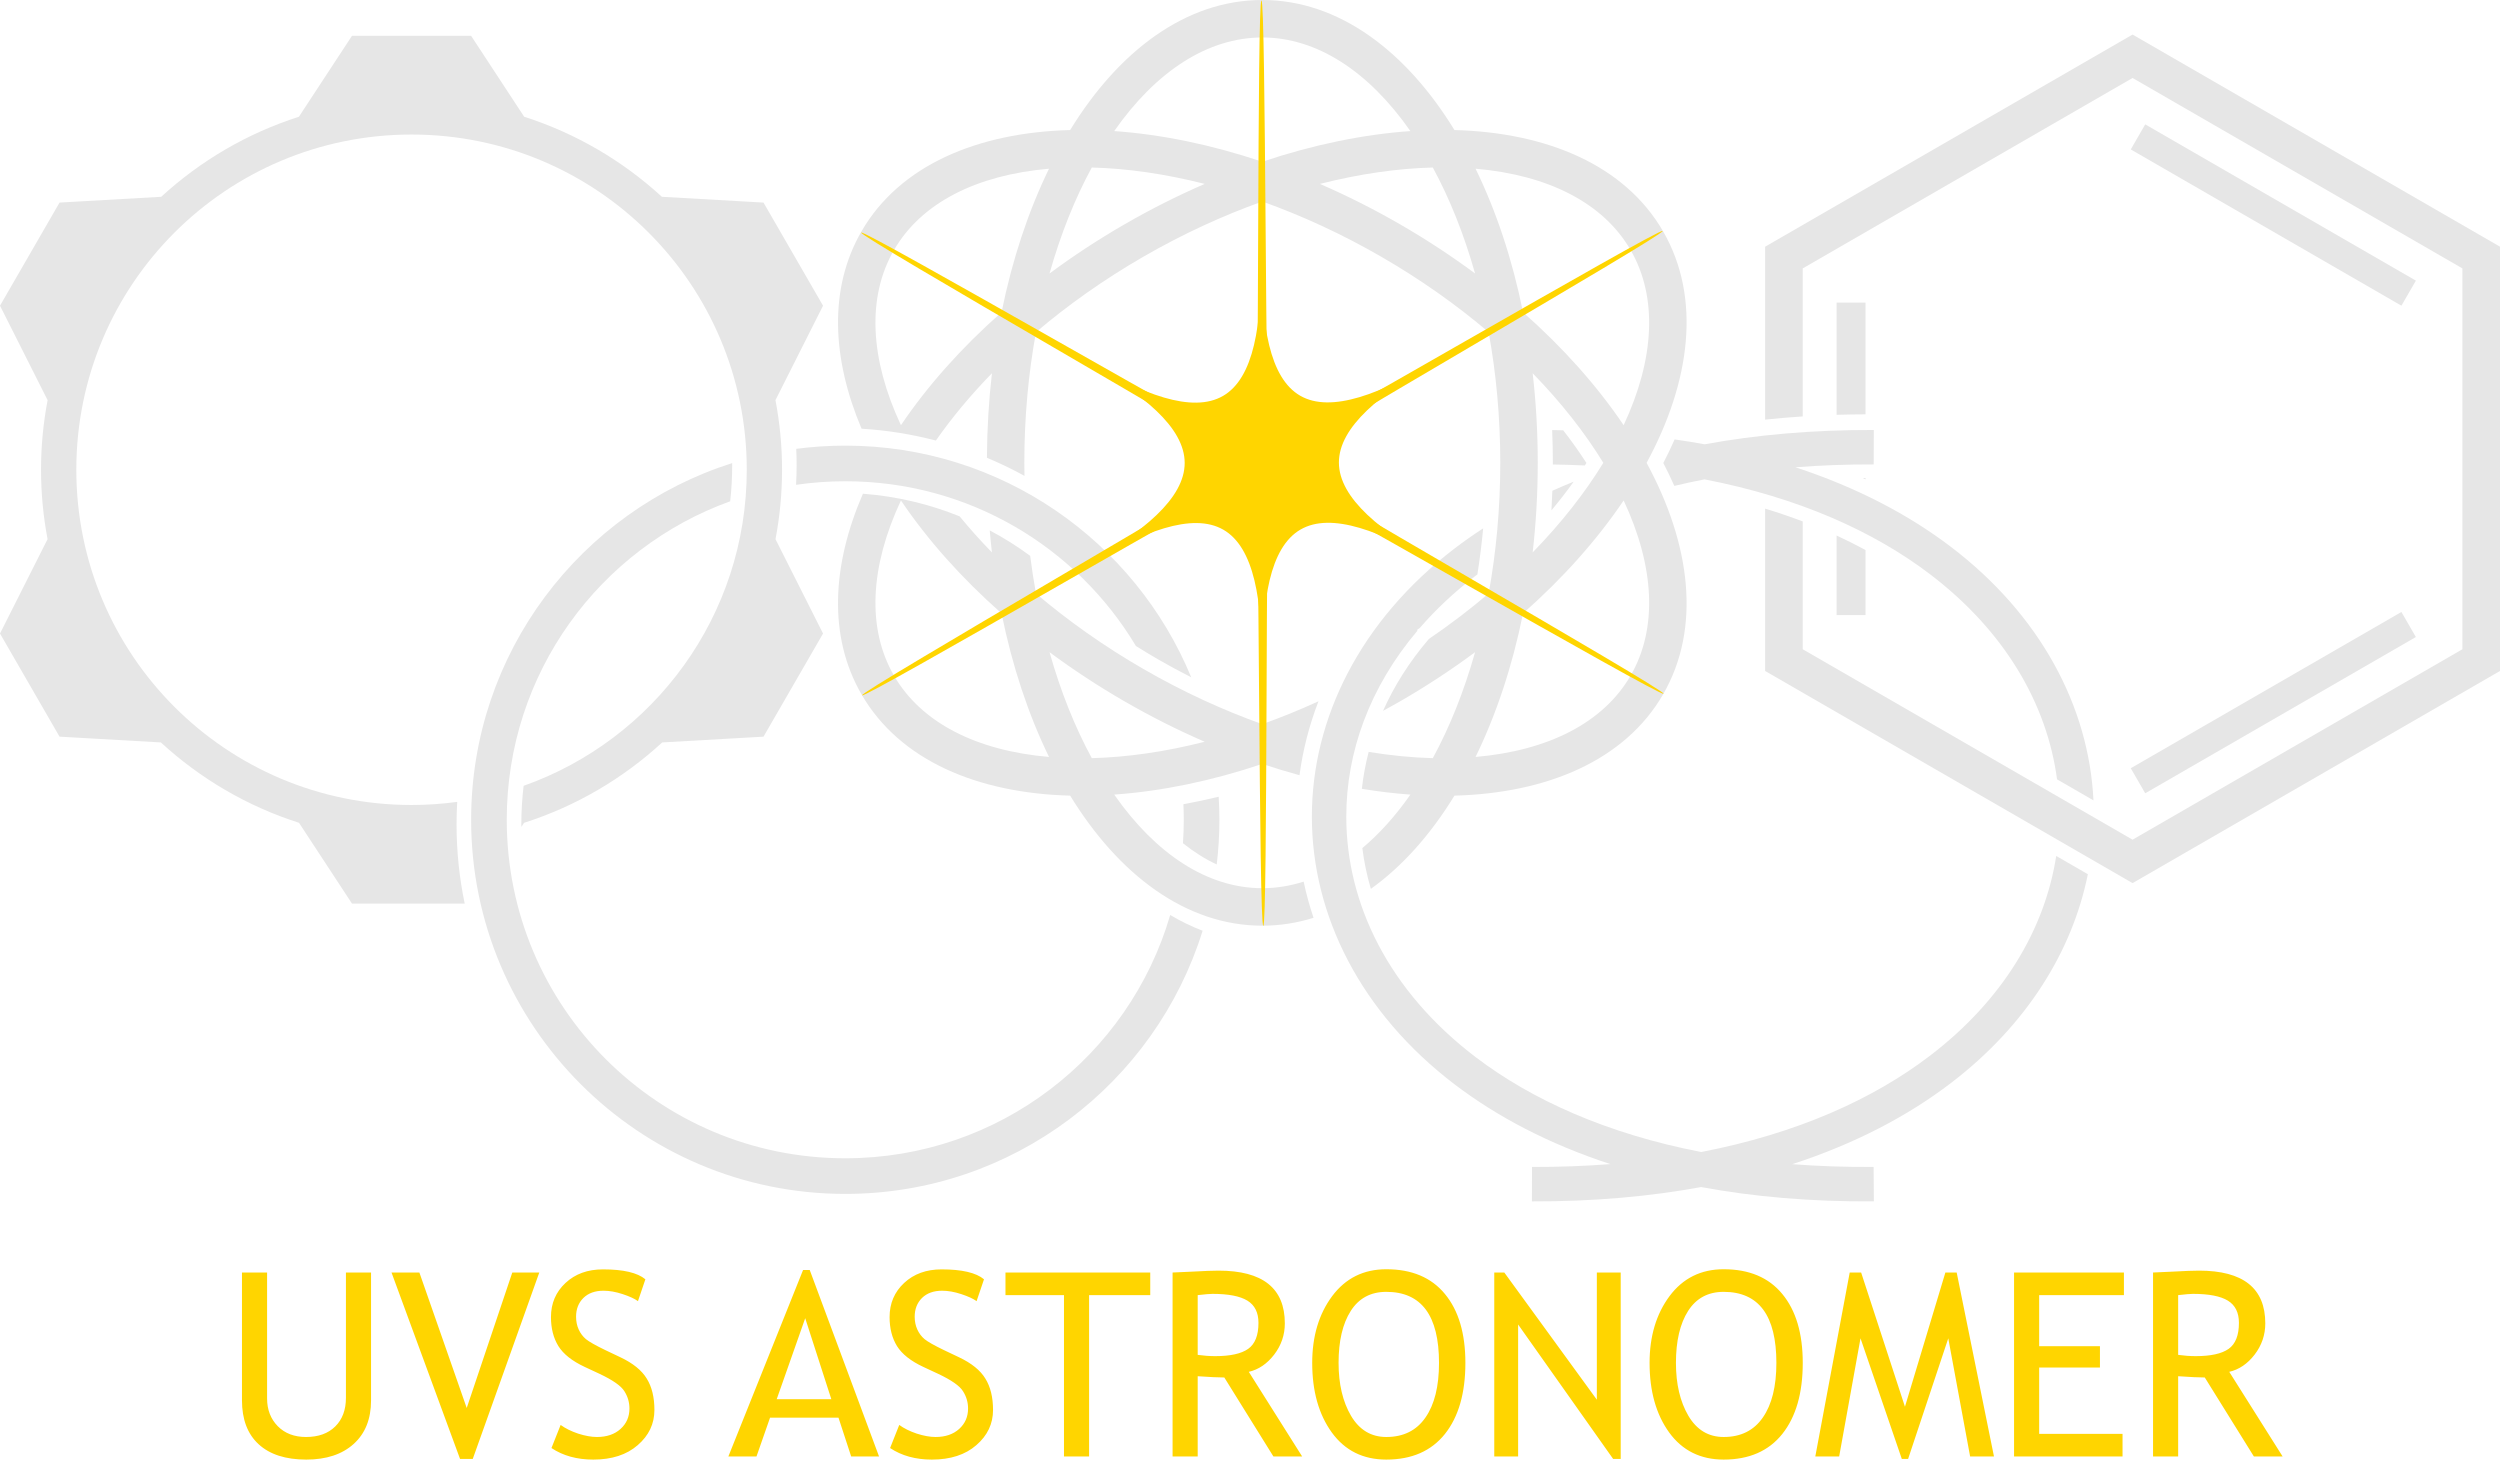 <?xml version="1.0" encoding="UTF-8" standalone="no"?>
<!-- Created with Inkscape (http://www.inkscape.org/) -->

<svg
   width="857.464mm"
   height="500.62mm"
   viewBox="0 0 857.464 500.62"
   version="1.1"
   id="svg2841"
   inkscape:version="1.4.2 (f4327f4, 2025-05-13)"
   sodipodi:docname="astronomer.svg"
   xmlns:inkscape="http://www.inkscape.org/namespaces/inkscape"
   xmlns:sodipodi="http://sodipodi.sourceforge.net/DTD/sodipodi-0.dtd"
   xmlns="http://www.w3.org/2000/svg"
   xmlns:svg="http://www.w3.org/2000/svg">
  <sodipodi:namedview
     id="namedview2843"
     pagecolor="#505050"
     bordercolor="#ffffff"
     borderopacity="1"
     inkscape:showpageshadow="0"
     inkscape:pageopacity="0"
     inkscape:pagecheckerboard="1"
     inkscape:deskcolor="#505050"
     inkscape:document-units="mm"
     showgrid="false"
     inkscape:zoom="0.25323113"
     inkscape:cx="1816.5223"
     inkscape:cy="1022.7811"
     inkscape:window-width="1050"
     inkscape:window-height="981"
     inkscape:window-x="848"
     inkscape:window-y="0"
     inkscape:window-maximized="0"
     inkscape:current-layer="g3047" />
  <defs
     id="defs2838">
    <clipPath
       clipPathUnits="userSpaceOnUse"
       id="clipPath13715">
      <rect
         style="opacity:0.69;fill:#ffc300;fill-opacity:1;stroke:none;stroke-width:2.048;stroke-dasharray:none"
         id="rect13717"
         width="46.206"
         height="53.853"
         x="-444.031"
         y="251.381"
         transform="rotate(-24.08)" />
    </clipPath>
  </defs>
  <g
     inkscape:label="Layer 1"
     inkscape:groupmode="layer"
     id="layer1"
     transform="translate(350.788,106.243)">
    <g
       id="g3047">
      <path
         id="path7704-0-8-2-2-2-8-3-4"
         style="color:#000000;display:inline;fill:#e6e6e6"
         d="m -60.874,46.603 c -5.699,0 -11.311,0.378 -16.815,1.1 0.085,1.862 0.132,3.734 0.132,5.617 0,2.256 -0.07,4.496 -0.191,6.722 5.509,-0.8 11.141,-1.221 16.874,-1.221 42.39,0 79.418,22.638 99.684,56.498 2.491,1.563 5.018,3.102 7.607,4.596 3.778,2.182 7.572,4.22 11.37,6.151 C 38.545,79.46 -7.37,46.603 -60.874,46.603 Z m -38.794,5.991 c -51.872,16.468 -89.527,65.053 -89.527,122.332 0,70.798 57.524,128.322 128.322,128.322 57.548,0 106.325,-38.007 122.567,-90.257 -3.816,-1.462 -7.526,-3.268 -11.117,-5.398 -14.088,48.254 -58.602,83.438 -111.45,83.438 -64.195,0 -116.105,-51.911 -116.105,-116.106 0,-50.331 31.912,-93.106 76.634,-109.235 0.452,-4.06 0.686,-8.187 0.686,-12.37 0,-0.243 -0.01,-0.484 -0.01,-0.727 z M 67.199,167.025 c -4.064,0.982 -8.097,1.836 -12.095,2.56 0.08,1.771 0.127,3.55 0.127,5.341 0,2.707 -0.1,5.391 -0.282,8.052 3.771,3.014 7.643,5.444 11.583,7.277 0.6,-5.028 0.918,-10.141 0.918,-15.329 0,-2.654 -0.091,-5.287 -0.25,-7.901 z" />
      <path
         id="path7704-2-0-0-8-2-7-4-98-46"
         style="color:#000000;display:inline;fill:#e6e6e6;fill-opacity:1"
         d="m -230.056,-93.967 -18.213,27.773 c -17.751,5.671 -33.815,15.139 -47.23,27.451 l -34.868,1.983 -20.42,35.369 16.328,32.402 c -1.474,7.734 -2.255,15.711 -2.255,23.87 0,8.133 0.776,16.087 2.241,23.799 l -16.314,32.375 20.42,35.369 34.754,1.977 c 13.448,12.372 29.563,21.883 47.379,27.569 l 18.178,27.719 h 38.654 c -1.829,-8.785 -2.794,-17.883 -2.794,-27.203 0,-2.581 0.078,-5.144 0.224,-7.689 -5.121,0.696 -10.348,1.062 -15.663,1.062 -63.571,0 -114.977,-51.407 -114.977,-114.978 0,-63.571 51.406,-114.976 114.977,-114.976 63.571,0 114.976,51.405 114.976,114.976 0,50.084 -31.91,92.609 -76.535,108.403 -0.51,4.33 -0.786,8.732 -0.786,13.202 0,0.301 0.01,0.601 0.011,0.902 l 0.93,-1.417 c 17.817,-5.686 33.933,-15.198 47.381,-27.57 l 34.741,-1.976 20.421,-35.369 -16.305,-32.357 c 1.467,-7.717 2.244,-15.676 2.244,-23.816 0,-8.165 -0.782,-16.148 -2.258,-23.887 l 16.319,-32.385 -20.421,-35.369 -34.855,-1.983 c -13.416,-12.313 -29.48,-21.781 -47.232,-27.452 l -18.212,-27.773 z" />
      <path
         id="path293-6-6-7-8-1-8-1-2-0-8-5"
         style="color:#000000;display:inline;fill:#e6e6e6"
         d="m 82.161,-106.243 c -26.285,0 -49.368,17.625 -65.901,44.605 -31.631,0.829 -58.436,12.007 -71.579,34.77 -11.303,19.578 -10.123,43.623 0.032,67.661 8.752,0.531 17.274,1.921 25.494,4.067 5.435,-7.786 11.873,-15.54 19.224,-23.083 -1.08,9.393 -1.657,19.086 -1.719,28.99 4.418,1.843 8.716,3.915 12.879,6.205 -0.026,-1.485 -0.05,-2.97 -0.05,-4.466 0,-15.641 1.411,-30.704 3.996,-44.819 10.931,-9.296 23.27,-18.049 36.815,-25.869 13.545,-7.82 27.294,-14.129 40.81,-18.948 13.516,4.819 27.267,11.128 40.812,18.949 13.544,7.82 25.883,16.573 36.813,25.868 2.585,14.115 3.996,29.178 3.996,44.819 0,15.64 -1.411,30.702 -3.995,44.815 -6.367,5.414 -13.225,10.636 -20.507,15.605 -6.684,7.815 -11.902,16.099 -15.704,24.646 1.944,-1.06 3.887,-2.134 5.824,-3.252 9.103,-5.256 17.697,-10.911 25.737,-16.873 -3.791,13.453 -8.706,25.703 -14.494,36.347 -7.041,-0.18 -14.412,-0.904 -22.004,-2.14 -1.091,4.193 -1.868,8.42 -2.33,12.659 5.646,0.922 11.208,1.597 16.643,1.979 -5.098,7.3 -10.634,13.439 -16.482,18.353 0.586,4.689 1.562,9.357 2.921,13.977 10.869,-7.757 20.56,-18.734 28.672,-31.971 31.631,-0.829 58.439,-12.005 71.581,-34.769 13.143,-22.764 9.418,-51.568 -5.68,-79.376 15.098,-27.808 18.821,-56.612 5.678,-79.376 -13.143,-22.764 -39.949,-33.942 -71.581,-34.77 -16.533,-26.978 -39.616,-44.603 -65.9,-44.603 z m 0,12.854 c 18.658,0 36.436,11.551 50.791,32.105 -16.124,1.131 -33.297,4.647 -50.79,10.523 -17.494,-5.877 -34.667,-9.392 -50.792,-10.523 14.355,-20.554 32.133,-32.105 50.791,-32.105 z m -58.482,44.601 c 12.113,0.31 25.18,2.179 38.726,5.622 -9.183,3.982 -18.378,8.597 -27.482,13.853 -9.103,5.256 -17.698,10.911 -25.738,16.873 3.792,-13.453 8.706,-25.704 14.494,-36.349 z m 116.963,0 c 5.787,10.644 10.702,22.894 14.493,36.347 -8.039,-5.961 -16.632,-11.616 -25.734,-16.871 -9.104,-5.256 -18.299,-9.872 -27.483,-13.854 13.546,-3.443 26.612,-5.312 38.724,-5.622 z M 9.012,-48.377 C 1.929,-33.847 -3.613,-17.217 -7.27,0.871 -21.106,13.082 -32.737,26.196 -41.779,39.594 -52.402,16.886 -53.516,-4.285 -44.187,-20.443 -34.858,-36.602 -15.966,-46.223 9.012,-48.377 Z m 146.298,0 c 24.979,2.154 43.87,11.776 53.199,27.935 9.329,16.159 8.216,37.33 -2.408,60.039 -9.042,-13.399 -20.673,-26.514 -34.509,-38.726 -3.658,-18.088 -9.2,-34.718 -16.283,-49.248 z m 19.584,70.153 c 9.754,10.01 17.906,20.391 24.231,30.725 -6.325,10.334 -14.476,20.715 -24.231,30.725 1.143,-9.943 1.744,-20.213 1.744,-30.723 0,-10.512 -0.6,-20.782 -1.744,-30.726 z m -229.709,41.32 c -10.596,24.41 -11.985,48.901 -0.505,68.784 13.143,22.764 39.948,33.941 71.58,34.77 16.533,26.979 39.617,44.607 65.902,44.607 6.041,0 11.91,-0.942 17.573,-2.703 -1.375,-4.095 -2.509,-8.237 -3.392,-12.413 -4.64,1.485 -9.381,2.256 -14.181,2.256 -18.658,0 -36.436,-11.551 -50.791,-32.106 16.125,-1.131 33.297,-4.646 50.791,-10.523 4.277,1.437 8.534,2.728 12.762,3.882 1.14,-8.586 3.319,-17.081 6.507,-25.354 -6.444,2.944 -12.883,5.566 -19.27,7.843 C 68.645,137.319 54.897,131.011 41.352,123.191 27.807,115.37 15.467,106.616 4.535,97.32 3.762,93.099 3.109,88.783 2.552,84.401 -1.836,81.163 -6.476,78.246 -11.327,75.672 c 0.218,2.539 0.47,5.059 0.758,7.558 C -14.537,79.159 -18.224,75.025 -21.646,70.859 -32.009,66.664 -43.156,63.986 -54.815,63.096 Z m 13.036,2.312 c 9.042,13.399 20.673,26.515 34.509,38.727 3.657,18.088 9.199,34.718 16.282,49.248 -24.978,-2.155 -43.87,-11.776 -53.199,-27.935 -9.329,-16.159 -8.216,-37.33 2.408,-60.04 z m 247.881,0 c 10.624,22.709 11.738,43.881 2.409,60.04 -9.329,16.159 -28.222,25.779 -53.2,27.934 7.083,-14.53 12.626,-31.16 16.283,-49.249 13.836,-12.211 25.466,-25.326 34.508,-38.725 z M 9.186,117.446 c 8.04,5.963 16.635,11.619 25.738,16.874 9.103,5.255 18.297,9.87 27.48,13.851 -13.546,3.443 -26.612,5.311 -38.724,5.622 -5.787,-10.645 -10.702,-22.895 -14.494,-36.348 z" />
      <path
         id="path17890-7-59-7-2-8-3-4"
         style="color:#000000;display:inline;fill:#e6e6e6"
         d="m 291.9,41.236 c -21.032,-0.069 -40.369,1.667 -58.018,4.911 -3.364,-0.622 -6.811,-1.169 -10.299,-1.678 -1.19,2.708 -2.482,5.408 -3.876,8.092 1.352,2.605 2.611,5.224 3.771,7.852 3.381,-0.806 6.824,-1.564 10.362,-2.246 32.282,6.261 58.023,17.853 77.304,32.511 25.834,19.639 40.181,44.675 43.604,70.38 l 12.493,7.213 c -1.545,-32.034 -18.104,-63.545 -48.951,-86.995 -14.599,-11.098 -32.379,-20.407 -53.28,-27.254 8.585,-0.668 17.532,-1.007 26.852,-0.977 z m -110.321,0.032 c 0.154,3.729 0.24,7.49 0.24,11.285 0,0.173 0,0.345 0,0.519 3.718,0.048 7.357,0.172 10.953,0.338 0.187,-0.286 0.378,-0.573 0.562,-0.859 -2.399,-3.735 -5.068,-7.476 -7.959,-11.208 -1.261,-0.029 -2.519,-0.06 -3.792,-0.076 z m 7.39,17.69 c -2.493,1.005 -4.935,2.046 -7.326,3.124 -0.079,2.25 -0.179,4.491 -0.309,6.717 2.729,-3.271 5.276,-6.555 7.635,-9.841 z m -31.049,16.015 c -3.403,2.212 -6.67,4.507 -9.784,6.888 -32.392,24.768 -48.994,58.362 -48.971,92.053 0.023,33.691 16.674,67.224 49.082,91.861 14.599,11.098 32.379,20.408 53.279,27.254 -8.585,0.668 -17.532,1.007 -26.852,0.977 l -0.037,11.809 c 21.032,0.069 40.368,-1.667 58.017,-4.911 17.985,3.327 37.745,5.064 59.27,4.904 l -0.088,-11.809 c -9.701,0.072 -19,-0.256 -27.906,-0.945 21.427,-6.969 39.603,-16.495 54.47,-27.863 25.806,-19.732 41.578,-45.067 46.918,-71.589 l -10.85,-6.264 c -3.877,24.984 -18.116,49.261 -43.242,68.473 -19.515,14.922 -45.656,26.733 -78.531,33.075 -32.282,-6.26 -58.022,-17.851 -77.303,-32.509 -29.873,-22.709 -44.4,-52.637 -44.42,-82.469 -0.015,-22.168 7.988,-44.422 24.353,-63.766 v -0.421 c 0.292,-0.198 0.58,-0.399 0.871,-0.597 5.467,-6.314 11.829,-12.311 19.112,-17.88 0.204,-0.156 0.42,-0.307 0.626,-0.463 0.818,-5.158 1.487,-10.43 1.984,-15.806 z" />
      <path
         id="path12187-5-0-7-5-6-1-5-0"
         style="color:#000000;display:inline;fill:#e6e6e6;stroke-width:0.092"
         d="M 380.651,-94.391 254.626,-21.63 V 37.681 c 4.219,-0.446 8.518,-0.812 12.897,-1.097 v -50.769 l 113.127,-65.314 113.128,65.314 V 116.444 L 380.651,181.758 267.524,116.444 V 72.602 c -4.141,-1.566 -8.431,-3.036 -12.897,-4.384 v 55.672 l 126.025,72.76 3.225,-1.861 122.8,-70.899 V -21.63 Z m 4.343,30.808 -4.959,8.592 92.828,53.596 4.961,-8.592 z M 279.136,-2.465 v 38.496 c 3.264,-0.1 6.573,-0.153 9.922,-0.162 V -2.465 Z m 9.922,60.174 c -0.309,0.01 -0.618,0.013 -0.933,0.015 0.315,0.145 0.62,0.297 0.933,0.443 z m -9.922,19.736 v 27.28 h 9.922 V 82.413 c -3.178,-1.729 -6.484,-3.388 -9.922,-4.969 z m 193.727,26.212 -92.828,53.593 4.959,8.592 92.83,-53.594 z" />
      <path
         style="font-size:88.194px;font-family:'Trebuchet MS';-inkscape-font-specification:'Trebuchet MS';fill:#ffd500;stroke-width:0.265"
         d="m -267.795,330.212 h 8.613 V 373.405 q 0,5.771 3.66,9.517 3.66,3.703 9.689,3.703 6.373,0 10.034,-3.617 3.66,-3.617 3.66,-9.819 v -42.978 h 8.613 v 43.882 q 0,9.56 -5.986,14.943 -5.943,5.34 -16.235,5.34 -10.594,0 -16.321,-5.254 -5.727,-5.254 -5.727,-15.072 z m 79.151,63.95 h -4.349 l -23.513,-63.95 h 9.56 l 16.235,46.466 15.632,-46.466 h 9.259 z m 27.001,-3.747 3.144,-7.924 q 2.412,1.766 5.986,2.971 3.617,1.163 6.46,1.163 5.038,0 8.096,-2.756 3.058,-2.756 3.058,-7.019 0,-3.187 -1.723,-5.9 -1.679,-2.756 -8.527,-5.986 l -5.082,-2.369 q -6.46,-3.014 -9.043,-7.149 -2.541,-4.134 -2.541,-9.948 0,-7.062 4.995,-11.713 4.995,-4.651 12.833,-4.651 10.464,0 14.556,3.402 l -2.541,7.493 q -1.723,-1.249 -5.254,-2.412 -3.531,-1.163 -6.546,-1.163 -4.392,0 -6.933,2.498 -2.498,2.498 -2.498,6.416 0,2.412 0.904,4.392 0.904,1.981 2.498,3.316 1.636,1.335 6.632,3.747 l 5.168,2.455 q 6.46,3.058 9.043,7.321 2.627,4.22 2.627,10.766 0,7.106 -5.727,12.058 -5.684,4.952 -15.245,4.952 -8.397,0 -14.34,-3.962 z m 102.793,2.885 -4.349,-13.307 h -23.47 l -4.651,13.307 h -9.646 l 25.623,-63.95 h 2.282 l 23.771,63.95 z m -15.761,-47.413 -9.775,27.776 h 18.733 z m 29.111,44.528 3.144,-7.924 q 2.412,1.766 5.986,2.971 3.617,1.163 6.46,1.163 5.038,0 8.096,-2.756 3.058,-2.756 3.058,-7.019 0,-3.187 -1.723,-5.9 -1.679,-2.756 -8.527,-5.986 l -5.082,-2.369 q -6.46,-3.014 -9.043,-7.149 -2.541,-4.134 -2.541,-9.948 0,-7.062 4.995,-11.713 4.995,-4.651 12.833,-4.651 10.464,0 14.556,3.402 l -2.541,7.493 q -1.723,-1.249 -5.254,-2.412 -3.531,-1.163 -6.546,-1.163 -4.392,0 -6.933,2.498 -2.498,2.498 -2.498,6.416 0,2.412 0.904,4.392 0.904,1.981 2.498,3.316 1.636,1.335 6.632,3.747 l 5.168,2.455 q 6.46,3.058 9.043,7.321 2.627,4.22 2.627,10.766 0,7.106 -5.727,12.058 -5.684,4.952 -15.245,4.952 -8.397,0 -14.34,-3.962 z M 22.756,337.964 v 55.337 H 14.143 V 337.964 h -20.068 v -7.751 h 49.652 v 7.751 z m 63.217,55.337 -16.838,-27.087 q -2.885,0 -9.129,-0.431 v 27.518 h -8.613 v -63.088 q 0.474,0 6.675,-0.301 6.244,-0.345 9.086,-0.345 22.738,0 22.738,18.087 0,5.943 -3.66,10.723 -3.66,4.737 -8.699,5.9 l 18.302,29.025 z M 60.006,337.964 v 20.498 q 3.101,0.431 6.029,0.431 7.751,0 11.283,-2.498 3.531,-2.498 3.531,-8.914 0,-5.297 -3.79,-7.622 -3.79,-2.325 -11.972,-2.325 -1.292,0 -5.082,0.431 z m 39.274,23.254 q 0,-13.694 6.847,-22.91 6.89,-9.216 18.56,-9.216 13.134,0 20.111,8.484 7.019,8.484 7.019,23.642 0,15.546 -7.019,24.374 -7.019,8.785 -20.111,8.785 -11.929,0 -18.69,-9.302 -6.718,-9.302 -6.718,-23.857 z m 9.043,0 q 0,10.852 4.263,18.13 4.306,7.278 12.101,7.278 8.828,0 13.436,-6.675 4.651,-6.675 4.651,-18.733 0,-24.374 -18.087,-24.374 -8.01,0 -12.187,6.546 -4.177,6.546 -4.177,17.828 z m 94.18,32.944 -32.599,-46.121 v 45.26 h -8.182 v -63.088 h 3.445 l 31.738,43.623 v -43.623 h 8.182 v 63.95 z m 12.488,-32.944 q 0,-13.694 6.847,-22.91 6.89,-9.216 18.56,-9.216 13.134,0 20.111,8.484 7.019,8.484 7.019,23.642 0,15.546 -7.019,24.374 -7.019,8.785 -20.111,8.785 -11.929,0 -18.69,-9.302 -6.718,-9.302 -6.718,-23.857 z m 9.043,0 q 0,10.852 4.263,18.13 4.306,7.278 12.101,7.278 8.828,0 13.436,-6.675 4.651,-6.675 4.651,-18.733 0,-24.374 -18.087,-24.374 -8.01,0 -12.187,6.546 -4.177,6.546 -4.177,17.828 z m 100.898,32.082 -7.493,-40.523 -13.78,41.384 h -2.153 l -14.168,-41.384 -7.321,40.523 h -8.182 l 11.799,-63.088 h 3.919 l 15.029,46.035 13.867,-46.035 h 3.876 l 12.79,63.088 z m 23.685,-55.337 v 17.527 h 20.843 v 7.321 h -20.843 v 22.738 h 28.594 v 7.751 h -37.207 v -63.088 h 37.681 v 7.751 z m 73.639,55.337 -16.838,-27.087 q -2.885,0 -9.13,-0.431 v 27.518 h -8.613 v -63.088 q 0.474,0 6.675,-0.301 6.244,-0.345 9.086,-0.345 22.738,0 22.738,18.087 0,5.943 -3.66,10.723 -3.66,4.737 -8.699,5.9 l 18.302,29.025 z M 396.29,337.964 v 20.498 q 3.101,0.431 6.029,0.431 7.751,0 11.283,-2.498 3.531,-2.498 3.531,-8.914 0,-5.297 -3.79,-7.622 -3.79,-2.325 -11.972,-2.325 -1.292,0 -5.082,0.431 z"
         id="text325-0-5-3-6"
         aria-label="UVS ASTRONOMER " />
      <g
         id="g3833"
         transform="matrix(0.82,0,0,0.82,-946.842,-4240.178)"
         style="display:inline">
        <path
           id="path13631"
           style="fill:#ffd500;fill-opacity:1;stroke-width:5.498"
           inkscape:transform-center-x="-13.805515"
           inkscape:transform-center-y="-0.8977996"
           d="m 1255.298,5428.659 c -1.885,0 -1.643,-187.575 -3.277,-188.514 -1.635,-0.94 -163.587,93.703 -164.533,92.072 -0.946,-1.631 161.623,-95.21 161.619,-97.095 0,-1.885 -162.943,-94.819 -162.003,-96.453 0.94,-1.635 163.266,92.365 164.897,91.419 1.631,-0.946 0.644,-188.522 2.529,-188.526 1.885,0 1.643,187.575 3.277,188.514 1.635,0.94 163.587,-93.703 164.533,-92.072 0.946,1.631 -161.623,95.21 -161.619,97.095 0,1.885 162.943,94.819 162.003,96.453 -0.94,1.635 -163.266,-92.365 -164.897,-91.419 -1.631,0.946 -0.644,188.522 -2.529,188.526 z" />
        <path
           id="path13631-3"
           clip-path="url(#clipPath13715)"
           style="fill:#ffd500;fill-opacity:1;stroke-width:3"
           inkscape:transform-center-x="-23.005468"
           inkscape:transform-center-y="-1.4992317"
           transform="matrix(2.788,1.249,-1.246,2.794,2540.405,4383.461)"
           d="m -227.576,522.167 c -17.625,7.918 -25.127,-83.874 -44.35,-85.829 -19.223,-1.955 -45.05,86.448 -60.72,75.143 -15.67,-11.304 60.073,-63.697 52.155,-81.322 -7.918,-17.625 -97.391,4.21 -95.436,-15.013 1.955,-19.223 85.2,20.176 96.505,4.506 11.304,-15.67 -52.341,-82.238 -34.716,-90.157 17.625,-7.918 25.127,83.874 44.35,85.829 19.223,1.955 45.05,-86.448 60.72,-75.143 15.67,11.304 -60.073,63.697 -52.155,81.322 7.918,17.625 97.391,-4.21 95.436,15.013 -1.955,19.223 -85.2,-20.176 -96.505,-4.506 -11.304,15.67 52.341,82.238 34.716,90.157 z" />
      </g>
    </g>
  </g>
</svg>
